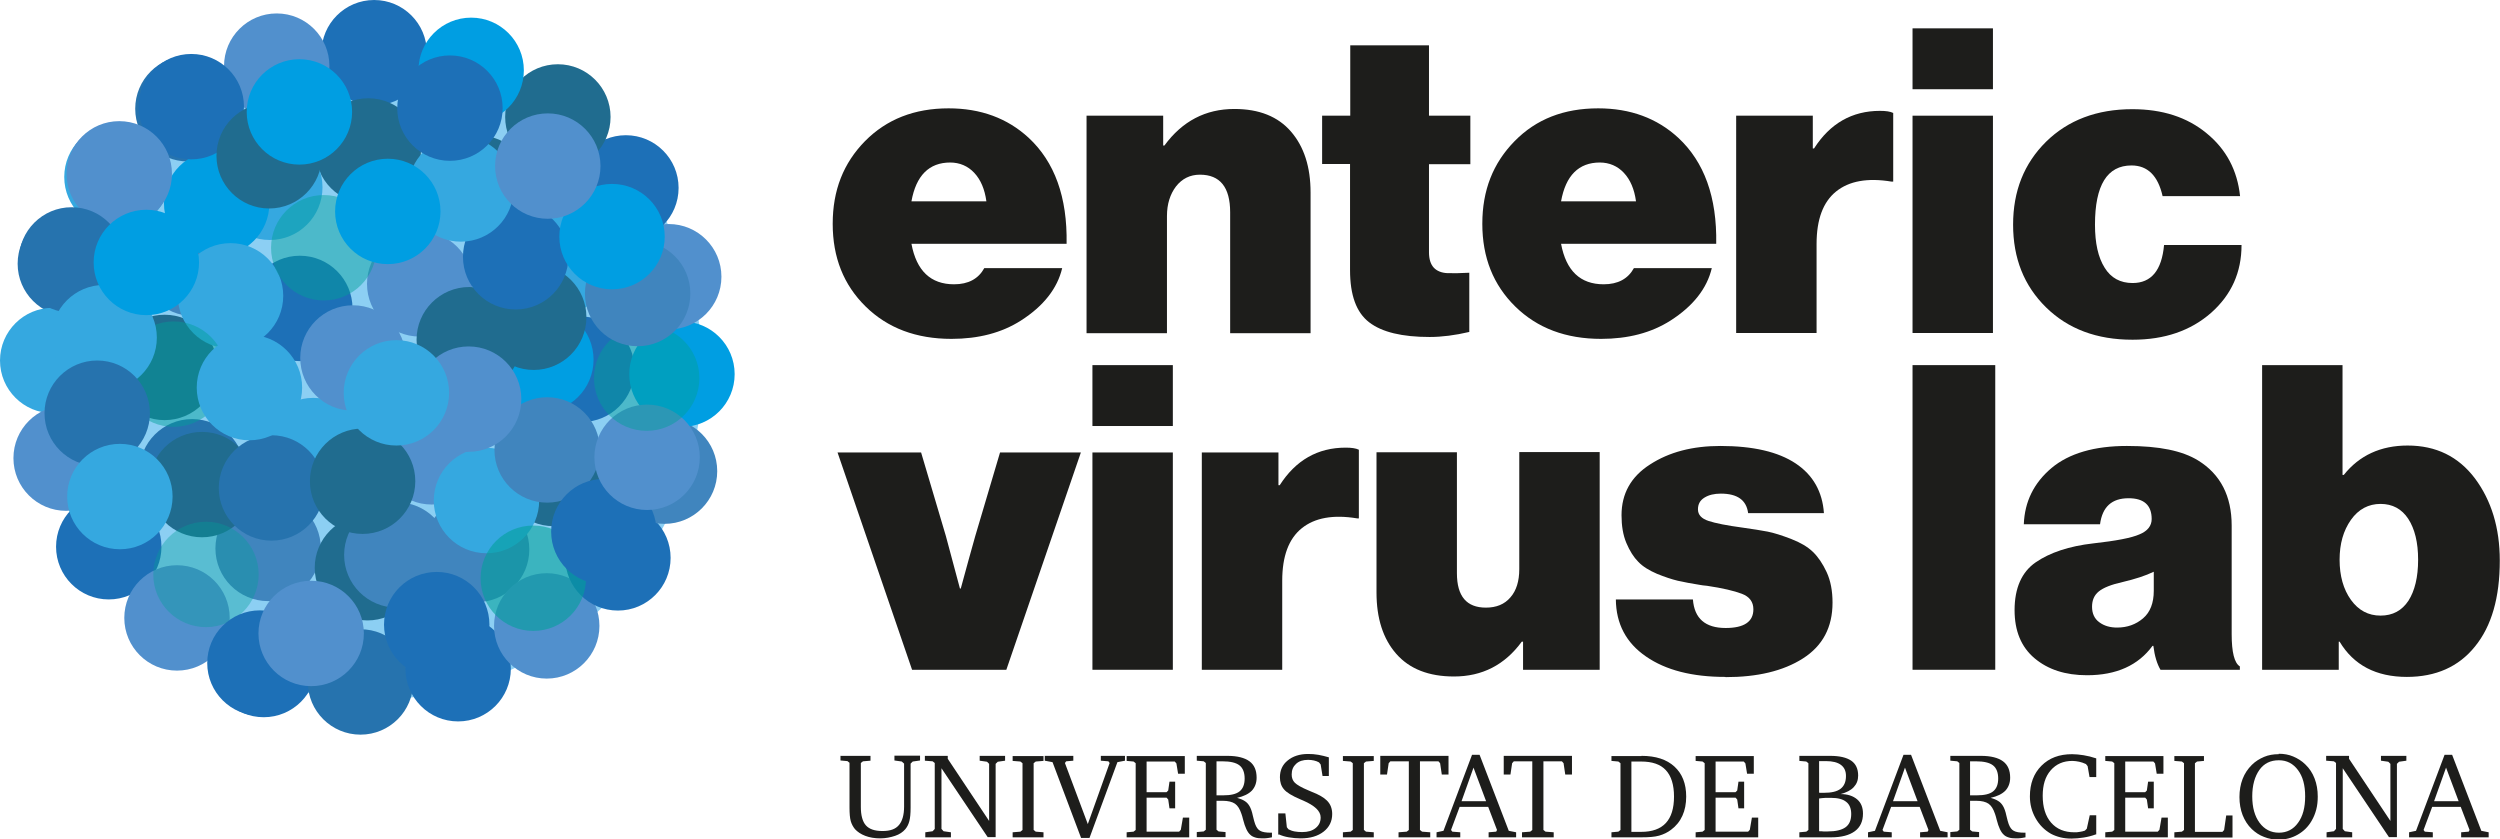 <svg xmlns="http://www.w3.org/2000/svg" id="uuid-cb3d1088-a120-40d7-8613-f6d54e45ceae" viewBox="0 0 119.07 39.97"><defs><style>      .cls-1 {        fill: #009ee2;      }      .cls-2 {        fill: #8ccff3;      }      .cls-3 {        fill: #1d70b7;      }      .cls-4 {        fill: #206c8f;      }      .cls-5 {        fill: #4085be;      }      .cls-6 {        fill: #1d1d1b;      }      .cls-7 {        fill: #35a8e0;      }      .cls-8 {        fill: #2673ae;      }      .cls-9 {        fill: #5190cd;      }      .cls-10 {        opacity: .58;      }      .cls-10, .cls-11, .cls-12 {        fill: #00a099;      }      .cls-11 {        opacity: .46;      }      .cls-12 {        opacity: .36;      }    </style></defs><g><circle class="cls-2" cx="17.82" cy="17.68" r="15.64"></circle><circle class="cls-3" cx="17.82" cy="2.51" r="2.51"></circle><circle class="cls-4" cx="17.54" cy="7.19" r="2.51"></circle><circle class="cls-7" cx="12.85" cy="8.92" r="2.51"></circle><circle class="cls-5" cx="9.2" cy="12.54" r="2.51"></circle><circle class="cls-4" cx="7.84" cy="17.5" r="2.51"></circle><circle class="cls-8" cx="9.15" cy="22.47" r="2.51"></circle><circle class="cls-5" cx="12.77" cy="26.12" r="2.51"></circle><circle class="cls-4" cx="17.5" cy="27.04" r="2.51"></circle><circle class="cls-5" cx="22.7" cy="26.17" r="2.51"></circle><circle class="cls-4" cx="26.36" cy="22.55" r="2.51"></circle><circle class="cls-3" cx="27.71" cy="17.59" r="2.51"></circle><circle class="cls-7" cx="26.4" cy="12.62" r="2.51"></circle><circle class="cls-4" cx="22.78" cy="8.96" r="2.51"></circle><circle class="cls-9" cx="13.18" cy="3.15" r="2.51"></circle><circle class="cls-8" cx="8.95" cy="5.18" r="2.51"></circle><circle class="cls-7" cx="5.57" cy="8.43" r="2.51"></circle><circle class="cls-8" cx="3.35" cy="12.56" r="2.51"></circle><circle class="cls-7" cx="2.51" cy="17.17" r="2.51"></circle><circle class="cls-9" cx="3.15" cy="21.82" r="2.51"></circle><circle class="cls-3" cx="5.18" cy="26.04" r="2.51"></circle><circle class="cls-9" cx="8.43" cy="29.43" r="2.51"></circle><circle class="cls-3" cx="12.56" cy="31.65" r="2.51"></circle><circle class="cls-8" cx="17.17" cy="32.48" r="2.51"></circle><circle class="cls-3" cx="21.82" cy="31.85" r="2.51"></circle><circle class="cls-9" cx="26.04" cy="29.81" r="2.51"></circle><circle class="cls-3" cx="29.43" cy="26.57" r="2.51"></circle><circle class="cls-5" cx="31.65" cy="22.44" r="2.51"></circle><circle class="cls-1" cx="32.48" cy="17.82" r="2.51"></circle><circle class="cls-9" cx="31.85" cy="13.18" r="2.51"></circle><circle class="cls-3" cx="29.81" cy="8.95" r="2.51"></circle><circle class="cls-4" cx="26.57" cy="5.57" r="2.51"></circle><circle class="cls-1" cx="22.44" cy="3.35" r="2.51"></circle><circle class="cls-1" cx="25.76" cy="17.13" r="2.51"></circle><circle class="cls-1" cx="10.32" cy="9.69" r="2.51"></circle><circle class="cls-9" cx="19.99" cy="13.52" r="2.51"></circle><circle class="cls-3" cx="14.28" cy="14.69" r="2.51"></circle><circle class="cls-7" cx="14.92" cy="21.46" r="2.51"></circle><circle class="cls-9" cx="20.56" cy="21.52" r="2.51"></circle><circle class="cls-4" cx="22.35" cy="16.18" r="2.51"></circle><circle class="cls-3" cx="9.11" cy="5.08" r="2.51"></circle><circle class="cls-4" cx="12.82" cy="7.42" r="2.51"></circle><circle class="cls-7" cx="10.98" cy="14.09" r="2.51"></circle><circle class="cls-11" cx="8.27" cy="17.82" r="2.51"></circle><circle class="cls-4" cx="9.62" cy="23.08" r="2.51"></circle><circle class="cls-8" cx="12.93" cy="23.24" r="2.51"></circle><circle class="cls-5" cx="18.9" cy="26.43" r="2.51"></circle><circle class="cls-7" cx="23.17" cy="23.84" r="2.51"></circle><circle class="cls-5" cx="26.06" cy="21.43" r="2.51"></circle><circle class="cls-4" cx="25.42" cy="15.11" r="2.51"></circle><circle class="cls-3" cx="24.56" cy="12.23" r="2.51"></circle><circle class="cls-7" cx="21.95" cy="9" r="2.51"></circle><circle class="cls-11" cx="15.42" cy="11.8" r="2.51"></circle><circle class="cls-9" cx="5.68" cy="8.28" r="2.51"></circle><circle class="cls-8" cx="3.41" cy="12.38" r="2.51"></circle><circle class="cls-7" cx="4.96" cy="16.08" r="2.51"></circle><circle class="cls-8" cx="4.63" cy="19.68" r="2.51"></circle><circle class="cls-7" cx="5.71" cy="23.65" r="2.51"></circle><circle class="cls-12" cx="9.81" cy="27.36" r="2.51"></circle><circle class="cls-3" cx="12.38" cy="31.58" r="2.51"></circle><circle class="cls-9" cx="14.82" cy="30.17" r="2.51"></circle><circle class="cls-3" cx="20.8" cy="29.75" r="2.51"></circle><circle class="cls-10" cx="25.4" cy="27.54" r="2.51"></circle><circle class="cls-3" cx="28.76" cy="25.32" r="2.51"></circle><circle class="cls-9" cx="30.82" cy="21.78" r="2.51"></circle><circle class="cls-11" cx="30.8" cy="18.01" r="2.51"></circle><circle class="cls-5" cx="30.37" cy="13.98" r="2.51"></circle><circle class="cls-1" cx="29.15" cy="11.27" r="2.51"></circle><circle class="cls-9" cx="26.09" cy="7.91" r="2.51"></circle><circle class="cls-3" cx="21.43" cy="5.15" r="2.51"></circle><circle class="cls-1" cx="14.26" cy="5.33" r="2.51"></circle><circle class="cls-1" cx="18.47" cy="10.07" r="2.51"></circle><circle class="cls-1" cx="6.97" cy="12.5" r="2.51"></circle><circle class="cls-9" cx="16.81" cy="17.05" r="2.51"></circle><circle class="cls-7" cx="11.88" cy="18.46" r="2.51"></circle><circle class="cls-4" cx="17.27" cy="22.92" r="2.51"></circle><circle class="cls-9" cx="22.32" cy="19.01" r="2.51"></circle><circle class="cls-7" cx="18.88" cy="18.71" r="2.51"></circle></g><path class="cls-6" d="m40.04,36h1.42v.23l-.36.03-.1.08v2.09c0,.4.08.7.24.88s.42.27.79.27.62-.09.78-.28c.16-.18.25-.48.25-.88v-2.05l-.11-.1-.35-.05v-.23h1.22v.23l-.35.05-.1.1v2.1c0,.28-.02.49-.06.64s-.1.27-.19.38c-.12.14-.28.25-.49.32s-.45.12-.71.12-.5-.04-.71-.12c-.21-.08-.37-.19-.49-.32-.09-.11-.16-.24-.2-.38-.04-.14-.06-.36-.06-.64v-2.14l-.1-.08-.33-.03v-.23Z"></path><path class="cls-6" d="m44.07,39.88v-.24l.35-.05.1-.11v-3.14l-.1-.08-.37-.03v-.23h1.09v.14l1.97,2.96v-2.72l-.1-.1-.35-.05v-.23h1.21v.23l-.35.05-.1.1v3.49h-.38l-2.2-3.28v2.89l.1.11.35.05v.24h-1.22Z"></path><path class="cls-6" d="m48.23,39.88v-.24l.37-.03.1-.08v-3.18l-.1-.08-.37-.03v-.23h1.47v.23l-.37.03-.1.08v3.18l.1.08.37.03v.24h-1.47Z"></path><path class="cls-6" d="m49.77,36h1.35v.23l-.34.03-.06.08,1.09,2.91,1.04-2.91-.06-.08-.36-.03v-.23h1.15v.23l-.36.07-1.33,3.61h-.4l-1.36-3.61-.37-.07v-.23Z"></path><path class="cls-6" d="m56.99,36h1.47c.47,0,.82.09,1.05.26.23.17.34.43.34.78,0,.25-.08.46-.23.62-.16.16-.39.27-.7.34.14.04.27.09.36.15.1.06.17.14.23.24.06.1.12.26.16.46.05.2.08.33.11.4.06.16.14.27.24.32.1.06.27.09.51.09h.05v.22c-.09.02-.17.03-.24.04s-.14.01-.21.01c-.13,0-.25-.01-.34-.04-.1-.03-.18-.07-.24-.13-.14-.12-.25-.36-.34-.71-.03-.13-.06-.22-.08-.28-.08-.24-.18-.4-.31-.49s-.33-.14-.59-.14c-.06,0-.15,0-.27,0h-.02v1.38l.1.08.33.03v.24h-1.37v-.24l.33-.03.1-.08v-3.18l-.1-.08-.33-.03v-.23Zm.95.27v1.61c.06,0,.11,0,.17,0,.05,0,.1,0,.15,0,.36,0,.62-.06.78-.19.16-.13.24-.33.24-.61s-.08-.5-.25-.63c-.17-.13-.44-.19-.81-.19h-.28Z"></path><path class="cls-6" d="m63.96,39.88v-.24l.37-.03.1-.08v-3.18l-.1-.08-.37-.03v-.23h1.47v.23l-.37.03-.1.08v3.18l.1.08.37.03v.24h-1.47Z"></path><path class="cls-6" d="m70.09,35.95h.38l1.39,3.62.35.07v.24h-1.31v-.24l.36-.03.04-.08-.42-1.1h-1.36l-.41,1.1.06.08.38.03v.24h-1.13v-.24l.33-.07,1.36-3.62Zm.09.61l-.57,1.6h1.17l-.6-1.6Z"></path><path class="cls-6" d="m78.18,36c.68,0,1.2.17,1.57.51.37.34.56.81.56,1.43,0,.34-.06.65-.18.91-.12.27-.3.49-.54.67-.17.13-.36.22-.57.28-.21.06-.49.08-.84.08h-1.43v-.24l.33-.03.1-.08v-3.18l-.1-.08-.33-.03v-.23h1.43Zm-.48.27v3.35h.46c.53,0,.92-.14,1.18-.42s.39-.7.39-1.26-.13-.98-.39-1.26c-.26-.28-.65-.41-1.18-.41h-.46Z"></path><path class="cls-6" d="m85.7,36h1.47c.45,0,.78.08,1,.23.22.15.33.39.33.71,0,.22-.07.4-.21.55s-.35.26-.63.33c.34,0,.6.09.79.25.19.16.28.39.28.68,0,.37-.13.65-.39.84-.26.19-.63.29-1.12.29h-1.52v-.24l.33-.03.1-.08v-3.18l-.1-.08-.33-.03v-.23Zm.95,1.76s.05,0,.08,0c.03,0,.08,0,.13,0,.37,0,.63-.06.8-.19s.26-.33.26-.61c0-.24-.08-.41-.24-.53-.16-.12-.4-.18-.71-.18-.03,0-.08,0-.15,0-.07,0-.13,0-.18,0v1.48Zm0,1.83c.07,0,.14,0,.2.01.06,0,.13,0,.19,0,.4,0,.68-.07.86-.2.18-.13.27-.34.27-.63,0-.26-.08-.46-.24-.58-.16-.13-.4-.19-.72-.19-.08,0-.16,0-.26,0-.1,0-.2.02-.31.03v1.54Z"></path><path class="cls-6" d="m92.88,36h1.47c.47,0,.82.09,1.05.26.23.17.34.43.34.78,0,.25-.08.46-.23.62-.16.16-.39.27-.7.34.14.04.27.09.36.15.1.06.17.14.23.24.06.1.12.26.16.46.05.2.08.33.11.4.06.16.14.27.24.32.1.06.27.09.51.09h.05v.22c-.09.02-.17.03-.24.04s-.14.01-.21.01c-.13,0-.25-.01-.34-.04-.1-.03-.18-.07-.24-.13-.14-.12-.25-.36-.34-.71-.03-.13-.06-.22-.08-.28-.08-.24-.18-.4-.31-.49s-.33-.14-.59-.14c-.06,0-.15,0-.27,0h-.02v1.38l.1.08.33.03v.24h-1.37v-.24l.33-.03.1-.08v-3.18l-.1-.08-.33-.03v-.23Zm.95.27v1.61c.06,0,.11,0,.17,0,.05,0,.1,0,.15,0,.36,0,.62-.06.78-.19.16-.13.24-.33.24-.61s-.08-.5-.25-.63c-.17-.13-.44-.19-.81-.19h-.28Z"></path><path class="cls-6" d="m100.27,39.88v-.24l.33-.03.1-.08v-3.18l-.1-.08-.33-.03v-.23h2.77v.84h-.32l-.08-.49-.08-.09h-1.34v1.46h.95l.08-.08.06-.42h.27v1.27h-.27l-.06-.42-.08-.09h-.95v1.62h1.55l.08-.09.1-.58h.3v.94h-2.98Z"></path><path class="cls-6" d="m108.53,35.9c.25,0,.48.04.69.13s.41.21.58.38c.2.19.34.41.44.67.1.26.15.54.15.86,0,.21-.02.42-.07.61-.05.19-.12.37-.22.54-.16.28-.38.5-.66.66-.28.16-.58.24-.91.24-.25,0-.48-.04-.7-.13-.22-.08-.41-.21-.58-.37-.2-.19-.34-.42-.44-.67-.1-.26-.15-.55-.15-.86s.05-.6.15-.86c.1-.26.25-.48.44-.67.17-.17.37-.29.58-.38s.45-.13.7-.13Zm0,.31c-.39,0-.7.15-.92.46s-.34.73-.34,1.26.12.95.35,1.26c.23.31.54.47.92.47s.69-.16.91-.47c.23-.31.34-.73.34-1.26s-.11-.94-.34-1.25c-.23-.31-.53-.47-.91-.47Z"></path><path class="cls-6" d="m116.41,35.95h.38l1.39,3.62.35.07v.24h-1.31v-.24l.36-.03.04-.08-.42-1.1h-1.36l-.41,1.1.06.08.38.03v.24h-1.13v-.24l.33-.07,1.36-3.62Zm.09.61l-.57,1.6h1.17l-.6-1.6Z"></path><g><path class="cls-6" d="m53.66,39.88v-.24l.33-.03.1-.08v-3.18l-.1-.08-.33-.03v-.23h2.77v.84h-.32l-.08-.49-.08-.09h-1.34v1.46h.95l.08-.08.06-.42h.27v1.27h-.27l-.06-.42-.08-.09h-.95v1.62h1.55l.08-.09.1-.58h.3v.94h-2.98Z"></path><path class="cls-6" d="m60.88,39.76v-1.02h.34l.07.66.08.1c.08.04.18.08.29.1.11.02.23.03.36.03.27,0,.48-.06.64-.19.16-.13.24-.29.24-.51,0-.3-.28-.56-.83-.8-.06-.03-.11-.05-.14-.06-.4-.17-.66-.33-.78-.48-.13-.15-.19-.34-.19-.57,0-.33.12-.6.37-.8.24-.2.57-.31.97-.31.16,0,.32.01.49.04.16.03.33.07.5.12v.89h-.3l-.09-.55-.08-.1c-.07-.04-.15-.07-.24-.09-.09-.02-.18-.03-.28-.03-.24,0-.43.06-.57.19-.14.13-.21.29-.21.51,0,.16.05.29.15.39.1.1.32.23.66.37.03.01.08.03.14.06.34.13.58.27.73.42.08.08.15.18.19.29s.06.22.06.35c0,.35-.14.63-.41.84-.27.21-.63.32-1.09.32-.2,0-.39-.02-.57-.05-.18-.03-.34-.08-.47-.14Z"></path><path class="cls-6" d="m65.72,36h3.27v.89h-.32l-.08-.54-.08-.09h-.88v3.27l.1.08.39.03v.24h-1.51v-.24l.39-.03.1-.08v-3.27h-.88l-.08.09-.08.54h-.32v-.89Z"></path><path class="cls-6" d="m71.6,36h3.27v.89h-.32l-.08-.54-.08-.09h-.88v3.27l.1.08.39.03v.24h-1.51v-.24l.39-.03.1-.08v-3.27h-.88l-.08.09-.08.54h-.32v-.89Z"></path><path class="cls-6" d="m80.76,39.88v-.24l.33-.03.1-.08v-3.18l-.1-.08-.33-.03v-.23h2.77v.84h-.32l-.08-.49-.08-.09h-1.34v1.46h.95l.08-.08.06-.42h.27v1.27h-.27l-.06-.42-.08-.09h-.95v1.62h1.55l.08-.09.1-.58h.3v.94h-2.98Z"></path><path class="cls-6" d="m90.64,35.95h.38l1.39,3.62.35.07v.24h-1.31v-.24l.36-.03.04-.08-.42-1.1h-1.36l-.41,1.1.06.08.38.03v.24h-1.13v-.24l.33-.07,1.36-3.62Zm.09.61l-.57,1.6h1.17l-.6-1.6Z"></path><path class="cls-6" d="m99.82,39.74c-.19.07-.38.12-.58.15-.2.03-.39.05-.58.05s-.37-.02-.53-.06-.32-.1-.45-.17c-.31-.18-.55-.42-.73-.74-.18-.32-.27-.66-.27-1.04,0-.6.18-1.09.55-1.46s.85-.55,1.46-.55c.17,0,.36.02.55.05.19.03.39.08.6.15v.89h-.32l-.09-.52-.08-.1c-.11-.05-.22-.09-.32-.11-.11-.02-.21-.04-.32-.04-.44,0-.78.15-1.04.45-.26.3-.38.7-.38,1.21,0,.54.13.97.4,1.28.27.31.64.46,1.11.46.08,0,.17,0,.25-.02.08-.01.17-.03.25-.06l.09-.09.14-.64h.31v.91Z"></path><path class="cls-6" d="m103.56,39.88v-.24l.36-.03.1-.08v-3.18l-.1-.08-.36-.03v-.23h1.41v.23l-.33.03-.1.08v3.27h1.31l.08-.09.1-.69h.3v1.05h-2.77Z"></path><path class="cls-6" d="m110.81,39.88v-.24l.35-.05.1-.11v-3.14l-.1-.08-.37-.03v-.23h1.09v.14l1.97,2.96v-2.72l-.1-.1-.35-.05v-.23h1.21v.23l-.35.05-.1.1v3.49h-.38l-2.2-3.28v2.89l.1.11.35.05v.24h-1.22Z"></path></g><path class="cls-6" d="m45.32,16.14c-1.68,0-3.04-.51-4.09-1.54-1.05-1.03-1.57-2.34-1.57-3.94s.51-2.89,1.54-3.94c1.03-1.04,2.35-1.56,3.98-1.56,1.53,0,2.8.47,3.81,1.4,1.24,1.15,1.85,2.83,1.81,5.05h-7.39c.24,1.29.92,1.93,2.03,1.93.68,0,1.16-.26,1.44-.77h3.71c-.23.97-.89,1.81-1.97,2.5-.91.58-2.01.87-3.31.87Zm-.06-8.4c-1.01,0-1.63.62-1.85,1.85h3.57c-.08-.58-.27-1.03-.58-1.36-.3-.32-.69-.49-1.15-.49Z"></path><path class="cls-6" d="m55.4,5.51v1.42h.06c.85-1.16,1.96-1.74,3.33-1.74,1.18,0,2.08.36,2.7,1.08.62.72.93,1.68.93,2.9v6.7h-3.83v-5.76c0-1.19-.48-1.79-1.44-1.79-.47,0-.85.19-1.14.56-.28.37-.43.84-.43,1.41v5.58h-3.83V5.51h3.65Z"></path><path class="cls-6" d="m62.97,7.82v-2.31h1.34v-3.35h3.75v3.35h1.97v2.31h-1.97v4.2c0,.32.08.57.23.73s.38.25.66.26c.28.01.63,0,1.03-.02v2.82c-.68.16-1.31.24-1.89.24-1.31,0-2.27-.23-2.88-.7-.61-.47-.91-1.29-.91-2.49v-5.05h-1.34Z"></path><path class="cls-6" d="m76.26,16.14c-1.68,0-3.04-.51-4.09-1.54-1.05-1.03-1.57-2.34-1.57-3.94s.51-2.89,1.54-3.94,2.35-1.56,3.98-1.56c1.53,0,2.8.47,3.81,1.4,1.24,1.15,1.85,2.83,1.81,5.05h-7.39c.24,1.29.92,1.93,2.03,1.93.68,0,1.16-.26,1.44-.77h3.71c-.23.97-.89,1.81-1.97,2.5-.91.58-2.01.87-3.31.87Zm-.06-8.4c-1.01,0-1.63.62-1.85,1.85h3.57c-.08-.58-.27-1.03-.58-1.36-.3-.32-.69-.49-1.15-.49Z"></path><path class="cls-6" d="m86.34,5.51v1.56h.06c.76-1.19,1.81-1.79,3.14-1.79.28,0,.49.03.63.1v3.27h-.08c-1.14-.19-2.02-.03-2.64.47-.62.5-.93,1.33-.93,2.5v4.24h-3.83V5.51h3.65Z"></path><path class="cls-6" d="m91.09,4.25V1.35h3.83v2.9h-3.83Zm0,11.61V5.51h3.83v10.35h-3.83Z"></path><path class="cls-6" d="m101.56,16.18c-1.69,0-3.06-.51-4.11-1.54-1.05-1.03-1.57-2.34-1.57-3.94s.52-2.91,1.57-3.95c1.05-1.03,2.42-1.55,4.11-1.55,1.43,0,2.61.38,3.54,1.15.93.76,1.46,1.76,1.59,2.99h-3.69c-.22-.97-.71-1.46-1.48-1.46-1.16,0-1.74.94-1.74,2.82,0,.88.15,1.56.46,2.05.3.49.75.73,1.33.73.89,0,1.39-.6,1.5-1.81h3.69c0,1.3-.48,2.37-1.45,3.23-.97.85-2.21,1.28-3.74,1.28Z"></path><path class="cls-6" d="m43.44,31.9l-3.55-10.35h3.98l1.18,3.98.67,2.5h.04c.26-.96.49-1.79.69-2.5l1.18-3.98h3.85l-3.55,10.35h-4.48Z"></path><path class="cls-6" d="m52.03,20.29v-2.9h3.83v2.9h-3.83Zm0,11.61v-10.35h3.83v10.35h-3.83Z"></path><path class="cls-6" d="m60.89,21.55v1.56h.06c.76-1.19,1.81-1.79,3.14-1.79.28,0,.49.03.63.1v3.27h-.08c-1.14-.19-2.02-.03-2.64.47-.62.5-.93,1.33-.93,2.5v4.24h-3.83v-10.35h3.65Z"></path><path class="cls-6" d="m76.19,31.9h-3.65v-1.34h-.06c-.81,1.11-1.89,1.66-3.23,1.66-1.2,0-2.12-.36-2.75-1.08-.63-.72-.94-1.69-.94-2.92v-6.68h3.83v5.76c0,1.1.46,1.64,1.38,1.64.5,0,.89-.16,1.17-.49.28-.32.42-.77.42-1.34v-5.58h3.83v10.35Z"></path><path class="cls-6" d="m82.17,32.24c-1.57,0-2.83-.32-3.77-.97-.95-.65-1.43-1.56-1.44-2.72h3.67c.07.91.59,1.36,1.56,1.36.88,0,1.32-.3,1.32-.89,0-.35-.18-.6-.55-.74-.37-.14-.92-.27-1.66-.38-.15-.01-.26-.03-.32-.04-.42-.07-.77-.13-1.07-.2-.29-.07-.62-.18-.99-.33-.37-.16-.67-.34-.89-.57-.22-.22-.41-.52-.57-.9-.16-.38-.23-.82-.23-1.32,0-1.03.45-1.84,1.36-2.42.91-.59,2.02-.88,3.35-.88,1.56,0,2.75.28,3.58.83.83.55,1.28,1.35,1.35,2.37h-3.61c-.08-.62-.51-.93-1.3-.93-.31,0-.57.06-.78.19s-.31.31-.31.56c0,.26.17.44.5.55.33.11.88.22,1.63.32.49.07.88.13,1.19.19.3.06.68.18,1.12.35s.78.37,1.03.61c.25.24.47.56.66.97.19.41.28.9.28,1.45,0,1.18-.47,2.06-1.41,2.66s-2.17.89-3.68.89Z"></path><path class="cls-6" d="m91.09,31.9v-14.51h3.94v14.51h-3.94Z"></path><path class="cls-6" d="m102.9,31.9c-.16-.27-.28-.65-.34-1.14h-.04c-.68.93-1.72,1.4-3.12,1.4-1.03,0-1.86-.27-2.5-.81s-.95-1.31-.95-2.29c0-1.05.34-1.82,1.01-2.28s1.59-.77,2.74-.9c1.08-.12,1.82-.26,2.2-.43.39-.16.58-.41.58-.73,0-.66-.37-.99-1.1-.99-.8,0-1.25.41-1.36,1.24h-3.63c.04-1.08.48-1.97,1.32-2.68.84-.7,2.04-1.05,3.59-1.05s2.64.23,3.39.69c1.07.66,1.6,1.7,1.6,3.1v5.17c0,.87.13,1.38.39,1.54v.16h-3.77Zm-2.07-2.01c.49,0,.9-.15,1.24-.44.34-.29.51-.73.51-1.31v-.91c-.39.19-.89.35-1.48.49-.54.12-.92.27-1.14.45-.22.18-.32.42-.32.73s.11.57.35.74c.23.17.51.25.85.25Z"></path><path class="cls-6" d="m114.64,32.24c-1.47,0-2.54-.56-3.21-1.68h-.04v1.34h-3.65v-14.51h3.83v5.23h.06c.74-.93,1.76-1.4,3.04-1.4,1.35,0,2.42.52,3.21,1.57.78,1.05,1.18,2.35,1.18,3.91,0,1.76-.39,3.12-1.18,4.09-.78.97-1.87,1.45-3.25,1.45Zm-2.67-3.67c.36.5.83.75,1.41.75s1.02-.24,1.33-.71c.3-.47.46-1.12.46-1.95s-.16-1.47-.47-1.95c-.31-.47-.75-.71-1.32-.71s-1.05.25-1.41.76-.54,1.14-.54,1.9.18,1.41.54,1.91Z"></path></svg>